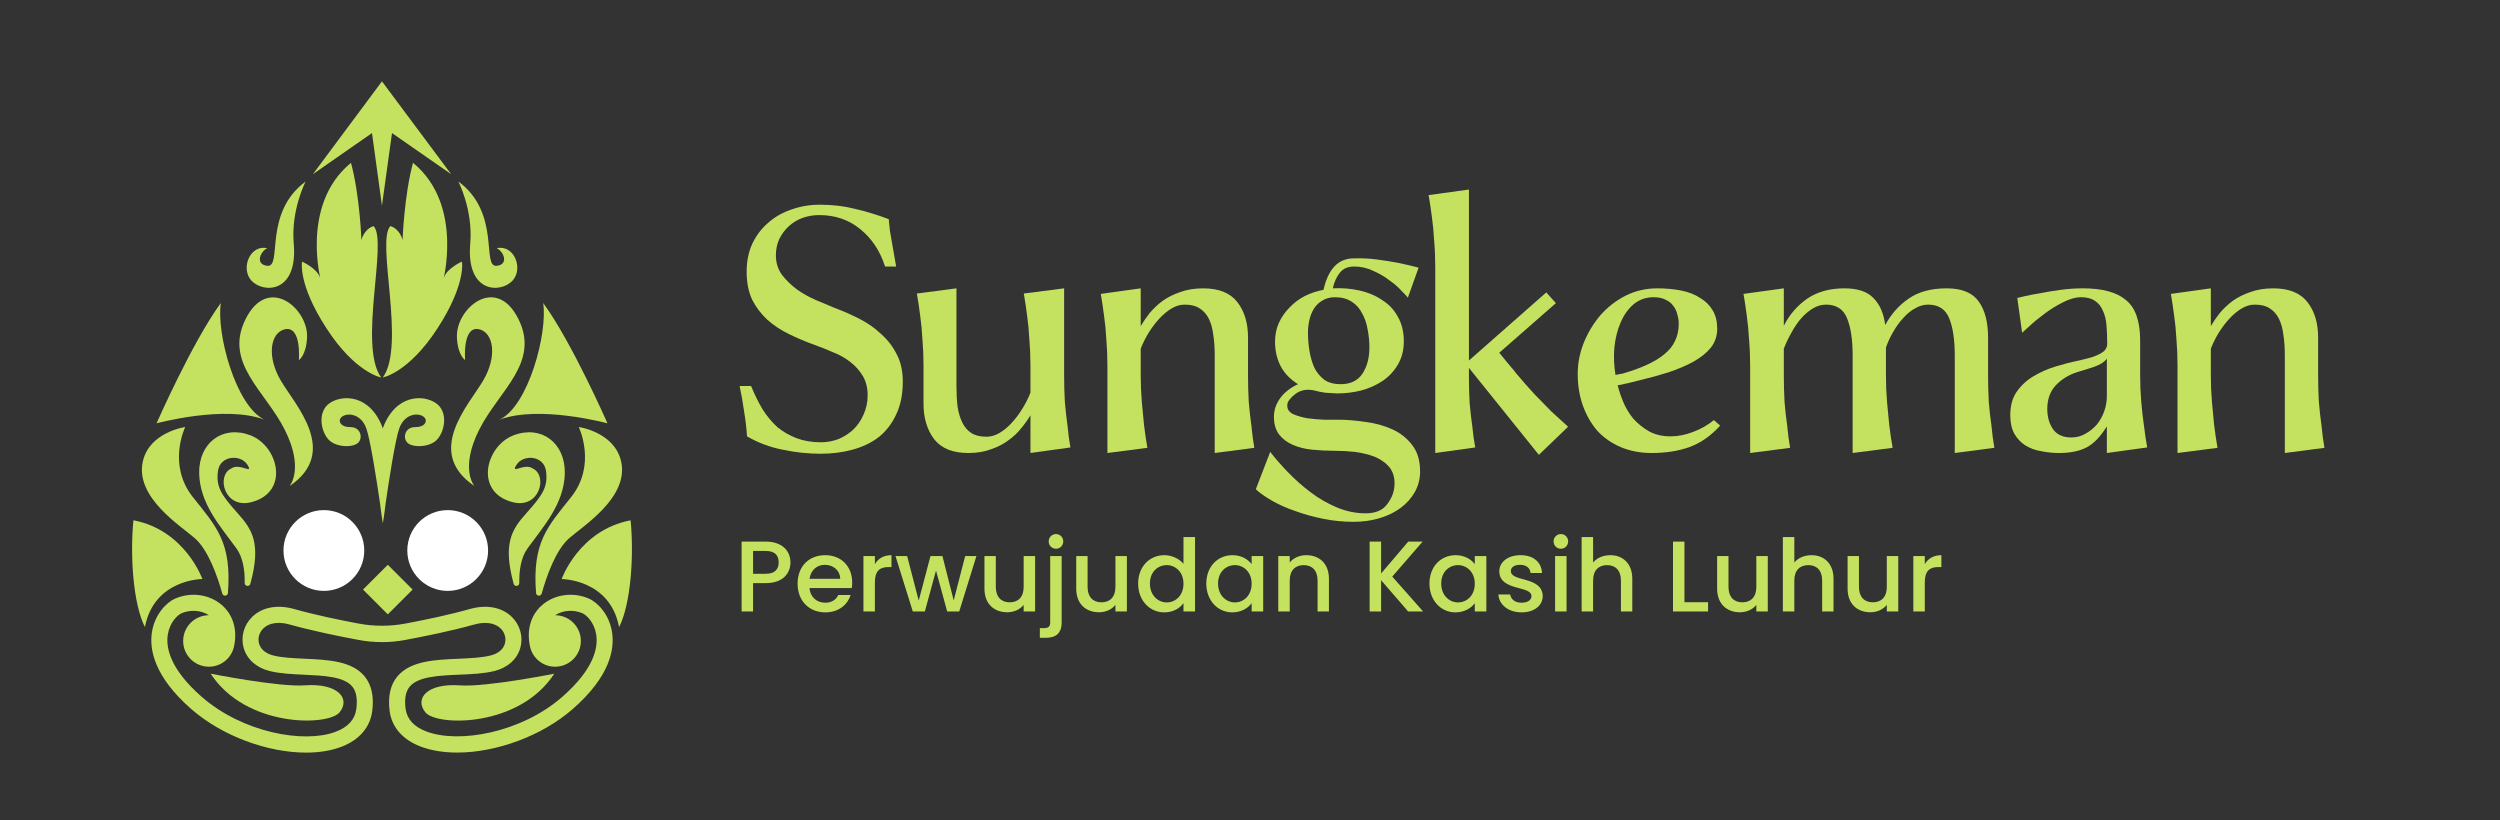 <svg xmlns:inkscape="http://www.inkscape.org/namespaces/inkscape" xmlns:sodipodi="http://sodipodi.sourceforge.net/DTD/sodipodi-0.dtd" xmlns="http://www.w3.org/2000/svg" xmlns:svg="http://www.w3.org/2000/svg" id="Layer_1" x="0px" y="0px" width="640" height="210" viewBox="0 0 640 210" xml:space="preserve" sodipodi:docname="LOGO SUNGKEMAN-NEW.svg" inkscape:version="1.2.1 (9c6d41e410, 2022-07-14)"><rect x="0" y="0" width="640" height="210" fill="#333333" stroke="none"/><defs id="defs191">																														</defs><g aria-label="Sungkeman" transform="translate(187.922,114.832)" id="text132" style="font-size:94.725px;font-family:'ZT Mota';-inkscape-font-specification:'ZT Mota, Normal';fill:#c5e160;fill-opacity:1"><path d="m 25.765,-35.996 q 3.315,1.231 6.441,2.842 3.126,1.61 5.494,3.884 2.463,2.179 3.978,5.21 1.516,2.936 1.516,6.915 0,4.926 -1.705,8.431 -1.61,3.505 -4.452,5.778 -2.842,2.179 -6.726,3.221 -3.789,1.042 -8.146,1.042 -4.831,0 -9.757,-1.042 Q 7.578,-0.663 3.315,-3.126 3.126,-6.157 2.558,-9.567 2.084,-12.977 1.421,-16.009 h 2.936 q 1.326,3.221 2.936,5.968 1.705,2.652 3.789,4.547 2.179,1.8 4.926,2.842 2.747,1.042 6.252,1.042 2.368,0 4.547,-0.853 2.179,-0.947 3.789,-2.463 1.61,-1.61 2.558,-3.789 1.042,-2.273 1.042,-4.926 0,-2.842 -1.231,-4.926 -1.231,-2.084 -3.221,-3.6 -1.895,-1.516 -4.357,-2.463 -2.368,-1.042 -4.736,-1.895 -3.41,-1.231 -6.536,-2.747 -3.126,-1.516 -5.589,-3.694 -2.368,-2.179 -3.884,-5.115 -1.421,-3.031 -1.421,-7.199 0,-3.978 1.421,-7.104 1.516,-3.221 4.073,-5.399 2.558,-2.273 5.968,-3.41 3.41,-1.231 7.294,-1.231 4.831,0 8.904,1.042 4.168,0.947 8.715,2.652 0.095,1.231 0.284,2.842 0.284,1.61 0.568,3.315 0.284,1.61 0.568,3.221 0.284,1.61 0.474,2.747 h -2.842 q -1.895,-5.968 -6.347,-9.567 -4.357,-3.6 -10.515,-3.6 -2.273,0 -4.357,0.758 -1.989,0.758 -3.505,2.179 -1.421,1.326 -2.368,3.221 -0.853,1.895 -0.853,4.168 0,2.747 1.516,4.926 1.61,2.084 3.884,3.789 2.273,1.61 4.926,2.747 2.652,1.137 4.736,1.989 z" id="path321" style="fill:#c5e160;fill-opacity:1"></path><path d="m 56.93,-41.016 v 25.008 q 0,2.842 0.284,5.305 0.379,2.368 1.231,4.073 0.853,1.705 2.273,2.652 1.516,0.947 3.884,0.947 1.705,0 3.315,-0.947 1.61,-0.947 3.031,-2.463 1.516,-1.61 2.747,-3.6 1.326,-2.084 2.179,-4.263 v -6.82 q 0,-3.6 -0.284,-6.915 -0.189,-3.315 -0.568,-5.968 -0.379,-3.031 -0.853,-5.684 l 10.325,-1.326 v 22.26 q 0,3.505 0.189,6.82 0.284,3.315 0.663,5.968 0.284,3.031 0.758,5.684 L 75.875,1.137 v -9.662 q -0.947,1.61 -2.368,3.315 -1.326,1.705 -3.315,3.126 -1.895,1.421 -4.452,2.273 -2.463,0.947 -5.778,0.947 -5.968,0 -8.715,-3.505 -2.747,-3.6 -2.747,-9.094 v -9.662 q 0,-3.6 -0.284,-6.915 -0.189,-3.315 -0.568,-5.968 -0.379,-3.031 -0.853,-5.684 z" id="path323" style="fill:#c5e160;fill-opacity:1"></path><path d="m 123.048,1.137 v -25.008 q 0,-2.936 -0.379,-5.305 -0.284,-2.368 -1.137,-4.073 -0.853,-1.705 -2.368,-2.652 -1.421,-0.947 -3.789,-0.947 -1.705,0 -3.315,0.947 -1.61,0.947 -3.126,2.558 -1.421,1.516 -2.747,3.6 -1.231,1.989 -2.084,4.168 v 6.82 q 0,3.505 0.284,6.82 0.284,3.315 0.568,5.968 0.379,3.031 0.853,5.778 L 95.578,1.137 v -22.26 q 0,-3.6 -0.284,-6.915 -0.189,-3.315 -0.568,-5.873 -0.379,-3.031 -0.853,-5.684 l 10.23,-1.421 v 9.662 q 0.947,-1.61 2.273,-3.315 1.421,-1.705 3.315,-3.126 1.989,-1.421 4.547,-2.273 2.558,-0.947 5.873,-0.947 5.968,0 8.715,3.505 2.747,3.505 2.747,9.094 v 9.662 q 0,3.505 0.189,6.82 0.284,3.315 0.663,5.968 0.284,3.031 0.758,5.778 z" id="path325" style="fill:#c5e160;fill-opacity:1"></path><path d="m 154.497,-7.389 q 3.41,0 7.104,0.568 3.789,0.474 6.915,1.895 3.126,1.421 5.115,4.073 1.989,2.558 1.989,6.726 0,2.842 -1.326,5.21 -1.326,2.368 -3.6,4.073 -2.273,1.705 -5.399,2.652 -3.126,0.947 -6.726,0.947 -3.884,0 -7.673,-0.758 -3.789,-0.758 -7.199,-1.989 -3.315,-1.137 -5.968,-2.652 -2.652,-1.516 -4.168,-2.936 l 3.694,-9.567 q 1.895,2.463 4.547,5.21 2.652,2.747 5.778,5.115 3.126,2.368 6.726,3.884 3.6,1.516 7.389,1.516 3.884,0 5.589,-2.463 1.8,-2.368 1.8,-5.21 0,-2.558 -1.421,-4.263 -1.421,-1.61 -3.694,-2.558 -2.273,-0.853 -5.02,-1.231 -2.652,-0.284 -5.21,-0.284 -2.936,0 -5.778,-0.284 Q 145.214,0 143.036,-0.947 140.857,-1.895 139.531,-3.6 q -1.326,-1.705 -1.326,-4.547 0,-2.463 1.516,-4.642 1.61,-2.273 4.642,-3.694 -3.031,-1.895 -4.452,-4.642 -1.421,-2.747 -1.421,-6.252 0,-2.558 0.947,-4.736 1.042,-2.273 2.747,-3.978 1.705,-1.8 3.884,-2.936 2.273,-1.137 4.831,-1.61 1.8,-8.052 7.767,-8.052 3.031,-0.095 5.873,0.284 2.936,0.379 5.399,0.853 2.747,0.568 5.305,1.231 l -2.747,7.673 q -0.379,-0.474 -1.61,-1.705 -1.137,-1.326 -3.031,-2.652 -1.8,-1.421 -4.168,-2.463 -2.368,-1.137 -4.926,-1.137 -2.463,0 -3.694,1.61 -1.231,1.516 -1.8,3.978 3.6,-0.189 6.915,0.568 3.315,0.758 5.778,2.463 2.558,1.61 3.978,4.263 1.516,2.652 1.516,6.252 0,3.41 -1.516,5.968 -1.421,2.463 -3.884,4.168 -2.368,1.61 -5.494,2.463 -3.031,0.758 -6.252,0.758 -1.61,-0.095 -3.031,-0.189 -1.326,-0.189 -2.747,-0.568 -2.936,-0.663 -5.02,1.042 -0.758,0.568 -1.326,1.326 -0.568,0.663 -0.568,1.516 0,1.421 1.516,2.179 1.516,0.663 3.6,1.042 2.084,0.284 4.263,0.379 2.179,0 3.505,0 z M 153.834,-38.743 q -1.895,0 -3.221,0.853 -1.326,0.758 -2.179,2.084 -0.758,1.231 -1.137,2.842 -0.379,1.61 -0.379,3.315 0,2.273 0.379,4.642 0.379,2.273 1.231,4.263 0.947,1.895 2.558,3.126 1.61,1.137 4.168,1.137 3.789,0 5.589,-2.652 1.8,-2.747 1.8,-6.726 0,-2.463 -0.474,-4.736 -0.379,-2.273 -1.421,-4.073 -0.947,-1.895 -2.652,-2.936 -1.705,-1.137 -4.263,-1.137 z" id="path327" style="fill:#c5e160;fill-opacity:1"></path><path d="M 206.028,1.61 188.125,-20.65 v 2.368 q 0,3.505 0.189,6.726 0.284,3.221 0.663,5.778 0.284,2.936 0.758,5.494 L 179.505,1.137 v -47.552 q 0,-3.6 -0.284,-6.82 -0.189,-3.315 -0.568,-5.968 -0.379,-3.031 -0.853,-5.684 l 10.325,-1.421 v 43.763 l 19.798,-17.429 2.463,2.747 -14.493,12.693 q 0.853,1.042 1.61,1.989 0.663,0.758 1.421,1.705 0.758,0.853 1.231,1.516 2.463,2.936 4.831,5.494 2.368,2.463 4.263,4.357 2.273,2.084 4.263,3.884 z" id="path329" style="fill:#c5e160;fill-opacity:1"></path><path d="m 239.75,-3.126 q 2.842,0 5.778,-1.137 3.031,-1.137 5.305,-3.031 l 1.61,1.421 q -3.505,3.884 -7.862,5.494 -4.263,1.516 -9.662,1.516 -4.357,0 -7.957,-1.516 -3.505,-1.516 -5.968,-4.168 -2.368,-2.747 -3.694,-6.441 -1.326,-3.694 -1.326,-8.146 0,-3.978 1.516,-7.862 1.61,-3.978 4.263,-7.104 2.747,-3.126 6.441,-5.02 3.789,-1.895 8.146,-1.895 3.315,0 6.157,0.568 2.842,0.568 4.831,1.895 2.084,1.231 3.221,3.221 1.137,1.895 1.137,4.642 0,2.747 -1.61,4.831 -1.61,1.989 -4.452,3.6 -2.747,1.516 -6.441,2.747 -3.6,1.137 -7.578,2.084 -1.61,0.379 -2.652,0.663 -1.042,0.189 -1.705,0.379 -0.663,0.095 -1.042,0.189 0.474,1.989 1.421,4.263 0.947,2.273 2.558,4.263 1.705,1.895 3.978,3.221 2.368,1.326 5.589,1.326 z M 235.393,-38.743 q -2.936,0 -5.115,1.8 -2.084,1.8 -3.315,4.642 -1.231,2.842 -1.61,6.441 -0.284,3.505 0.284,7.01 0.284,-0.095 0.568,-0.095 0.568,-0.189 1.042,-0.189 3.694,-1.042 6.347,-2.273 2.747,-1.231 4.547,-2.747 1.895,-1.516 2.747,-3.41 0.947,-1.895 0.947,-4.452 0,-1.137 -0.379,-2.368 -0.284,-1.231 -1.042,-2.179 -0.663,-0.947 -1.895,-1.516 -1.231,-0.663 -3.126,-0.663 z" id="path331" style="fill:#c5e160;fill-opacity:1"></path><path d="m 312.499,1.137 v -25.008 q 0,-5.968 -1.421,-9.473 -1.421,-3.505 -5.399,-3.505 -1.705,0 -3.315,0.947 -1.61,0.853 -3.031,2.463 -1.421,1.516 -2.558,3.505 -1.137,1.895 -1.895,4.073 v 7.104 q 0,3.6 0.284,6.915 0.284,3.315 0.568,5.873 0.379,3.126 0.853,5.778 L 286.355,1.137 v -25.008 q 0,-5.968 -1.421,-9.473 -1.421,-3.505 -5.399,-3.505 -1.705,0 -3.315,0.947 -1.61,0.947 -3.031,2.558 -1.326,1.516 -2.463,3.6 -1.137,1.989 -1.989,4.168 v 6.82 q 0,3.6 0.189,6.915 0.284,3.315 0.663,5.873 0.284,3.126 0.758,5.778 l -10.23,1.326 v -22.26 q 0,-3.6 -0.284,-6.82 -0.189,-3.315 -0.568,-5.968 -0.379,-3.031 -0.853,-5.684 l 10.325,-1.421 v 9.567 q 2.179,-4.263 5.968,-6.915 3.884,-2.652 9.567,-2.652 5.02,0 7.389,2.463 2.463,2.463 3.031,6.915 2.273,-4.168 5.968,-6.726 3.789,-2.652 9.757,-2.652 5.873,0 8.241,3.41 2.368,3.315 2.368,9.188 v 9.662 q 0,3.6 0.189,6.915 0.284,3.315 0.663,5.873 0.284,3.126 0.758,5.778 z" id="path333" style="fill:#c5e160;fill-opacity:1"></path><path d="m 351.432,1.137 v -6.82 q -2.463,3.978 -5.21,5.399 -2.747,1.421 -7.01,1.421 -2.368,0 -4.642,-0.474 -2.273,-0.379 -4.073,-1.516 -1.705,-1.137 -2.747,-2.936 -1.042,-1.895 -1.042,-4.736 0,-3.6 1.61,-5.968 1.705,-2.463 4.263,-3.978 2.652,-1.61 5.778,-2.558 3.126,-0.947 5.968,-1.516 1.042,-0.284 2.273,-0.568 1.231,-0.284 2.273,-0.758 1.137,-0.474 1.895,-1.137 0.758,-0.758 0.758,-1.8 0,-2.652 -0.189,-4.831 -0.189,-2.179 -0.947,-3.694 -0.663,-1.61 -1.989,-2.463 -1.326,-0.947 -3.6,-0.947 -2.084,0 -4.642,1.326 -2.463,1.231 -4.736,2.936 -2.179,1.61 -3.789,3.126 -1.61,1.421 -1.895,1.705 l -1.231,-8.904 q 0.379,-0.095 1.989,-0.474 1.61,-0.379 3.978,-0.758 2.368,-0.474 5.21,-0.853 2.842,-0.379 5.589,-0.379 7.578,0 11.083,3.031 3.6,2.936 3.6,10.325 v 8.809 q 0,3.6 0.284,6.915 0.284,3.315 0.663,5.873 0.379,3.126 0.853,5.778 z m -9.094,-3.978 q 1.989,0 3.6,-0.947 1.705,-0.947 2.936,-2.368 1.231,-1.516 1.895,-3.41 0.663,-1.895 0.663,-3.789 v -9.662 q -0.853,1.231 -3.221,2.084 -2.273,0.758 -4.263,1.326 -3.315,1.042 -5.589,3.41 -2.179,2.368 -2.179,6.062 0,2.936 1.421,5.115 1.516,2.179 4.736,2.179 z" id="path335" style="fill:#c5e160;fill-opacity:1"></path><path d="m 396.995,1.137 v -25.008 q 0,-2.936 -0.379,-5.305 -0.284,-2.368 -1.137,-4.073 -0.853,-1.705 -2.368,-2.652 -1.421,-0.947 -3.789,-0.947 -1.705,0 -3.315,0.947 -1.61,0.947 -3.126,2.558 -1.421,1.516 -2.747,3.6 -1.231,1.989 -2.084,4.168 v 6.82 q 0,3.505 0.284,6.82 0.284,3.315 0.568,5.968 0.379,3.031 0.853,5.778 l -10.23,1.326 v -22.26 q 0,-3.6 -0.284,-6.915 -0.189,-3.315 -0.568,-5.873 -0.379,-3.031 -0.853,-5.684 l 10.23,-1.421 v 9.662 q 0.947,-1.61 2.273,-3.315 1.421,-1.705 3.315,-3.126 1.989,-1.421 4.547,-2.273 2.558,-0.947 5.873,-0.947 5.968,0 8.715,3.505 2.747,3.505 2.747,9.094 v 9.662 q 0,3.505 0.189,6.82 0.284,3.315 0.663,5.968 0.284,3.031 0.758,5.778 z" id="path337" style="fill:#c5e160;fill-opacity:1"></path></g><g id="g136" style="fill:#c5e160;fill-opacity:1" transform="translate(0,-217.842)">			<g aria-label="Perwujudan Kasih Luhur" transform="translate(187.922,374.378)" id="text134" style="font-weight:500;font-size:25.732px;font-family:Poppins;-inkscape-font-specification:'Poppins, Medium';fill:#c5e160;fill-opacity:1"><path d="m 4.863,-9.65 v -5.841 h 3.242 c 2.29,0 3.319,1.081 3.319,2.933 0,1.801 -1.029,2.908 -3.319,2.908 z m 9.572,-2.908 c 0,-2.908 -2.084,-5.327 -6.33,-5.327 H 1.93 V 0 h 2.933 v -7.257 h 3.242 c 4.658,0 6.33,-2.753 6.33,-5.301 z" id="path436" style="fill:#c5e160;fill-opacity:1"></path><path d="m 23.211,-11.94 c 2.187,0 3.911,1.39 3.963,3.577 h -7.848 c 0.309,-2.239 1.904,-3.577 3.886,-3.577 z m 6.639,7.72 h -3.165 c -0.54,1.106 -1.544,1.981 -3.345,1.981 -2.162,0 -3.834,-1.415 -4.04,-3.757 h 10.833 c 0.077,-0.489 0.103,-0.952 0.103,-1.441 0,-4.169 -2.856,-6.973 -6.896,-6.973 -4.194,0 -7.076,2.856 -7.076,7.308 0,4.452 3.011,7.334 7.076,7.334 3.474,0 5.713,-1.981 6.51,-4.452 z" id="path438" style="fill:#c5e160;fill-opacity:1"></path><path d="m 36.051,-7.462 c 0,-3.011 1.338,-3.911 3.5,-3.911 h 0.746 v -3.036 c -2.007,0 -3.422,0.875 -4.246,2.29 v -2.059 H 33.118 V 0 h 2.933 z" id="path440" style="fill:#c5e160;fill-opacity:1"></path><path d="m 45.752,0 h 3.088 L 51.696,-10.473 54.553,0 h 3.088 l 4.4,-14.179 H 59.159 L 56.225,-2.831 53.343,-14.179 H 50.281 L 47.27,-2.779 44.311,-14.179 h -2.985 z" id="path442" style="fill:#c5e160;fill-opacity:1"></path><path d="m 77.069,-14.179 h -2.933 v 7.9 c 0,2.599 -1.415,3.937 -3.577,3.937 -2.136,0 -3.551,-1.338 -3.551,-3.937 v -7.9 h -2.908 v 8.337 c 0,3.963 2.522,6.047 5.841,6.047 1.673,0 3.268,-0.695 4.194,-1.904 V 0 h 2.933 z" id="path444" style="fill:#c5e160;fill-opacity:1"></path><path d="m 82.421,-16.057 c 1.029,0 1.853,-0.823 1.853,-1.878 0,-1.055 -0.823,-1.878 -1.853,-1.878 -1.055,0 -1.878,0.823 -1.878,1.878 0,1.055 0.823,1.878 1.878,1.878 z m -1.492,1.878 V 2.779 c 0,1.055 -0.412,1.492 -1.647,1.492 H 78.278 V 6.742 h 1.518 c 2.522,0 4.066,-1.081 4.066,-3.963 V -14.179 Z" id="path446" style="fill:#c5e160;fill-opacity:1"></path><path d="m 100.562,-14.179 h -2.933 v 7.9 c 0,2.599 -1.415,3.937 -3.577,3.937 -2.136,0 -3.551,-1.338 -3.551,-3.937 v -7.9 h -2.908 v 8.337 c 0,3.963 2.522,6.047 5.841,6.047 1.673,0 3.268,-0.695 4.194,-1.904 V 0 h 2.933 z" id="path448" style="fill:#c5e160;fill-opacity:1"></path><path d="m 103.444,-7.154 c 0,4.375 2.959,7.385 6.69,7.385 2.316,0 4.014,-1.081 4.915,-2.367 V 0 h 2.959 v -19.042 h -2.959 v 6.845 c -1.081,-1.338 -3.036,-2.213 -4.889,-2.213 -3.757,0 -6.716,2.882 -6.716,7.257 z m 11.605,0.051 c 0,3.062 -2.084,4.786 -4.297,4.786 -2.187,0 -4.297,-1.776 -4.297,-4.838 0,-3.062 2.11,-4.709 4.297,-4.709 2.213,0 4.297,1.724 4.297,4.76 z" id="path450" style="fill:#c5e160;fill-opacity:1"></path><path d="m 120.891,-7.154 c 0,4.375 2.959,7.385 6.639,7.385 2.367,0 4.066,-1.132 4.966,-2.342 V 0 h 2.959 v -14.179 h -2.959 v 2.059 c -0.875,-1.158 -2.522,-2.29 -4.915,-2.29 -3.731,0 -6.69,2.882 -6.69,7.257 z m 11.605,0.051 c 0,3.062 -2.084,4.786 -4.297,4.786 -2.187,0 -4.297,-1.776 -4.297,-4.838 0,-3.062 2.11,-4.709 4.297,-4.709 2.213,0 4.297,1.724 4.297,4.76 z" id="path452" style="fill:#c5e160;fill-opacity:1"></path><path d="m 149.377,0 h 2.908 v -8.363 c 0,-3.963 -2.496,-6.047 -5.816,-6.047 -1.698,0 -3.268,0.695 -4.22,1.853 v -1.621 h -2.933 V 0 h 2.933 v -7.926 c 0,-2.599 1.415,-3.937 3.577,-3.937 2.136,0 3.551,1.338 3.551,3.937 z" id="path454" style="fill:#c5e160;fill-opacity:1"></path><path d="m 172.561,0 h 3.834 l -7.9,-8.929 7.771,-8.955 h -3.68 l -6.948,8.157 v -8.157 h -2.933 V 0 h 2.933 v -8.003 z" id="path456" style="fill:#c5e160;fill-opacity:1"></path><path d="m 178.017,-7.154 c 0,4.375 2.959,7.385 6.639,7.385 2.367,0 4.066,-1.132 4.966,-2.342 V 0 h 2.959 v -14.179 h -2.959 v 2.059 c -0.875,-1.158 -2.522,-2.29 -4.915,-2.29 -3.731,0 -6.69,2.882 -6.69,7.257 z m 11.605,0.051 c 0,3.062 -2.084,4.786 -4.297,4.786 -2.187,0 -4.297,-1.776 -4.297,-4.838 0,-3.062 2.11,-4.709 4.297,-4.709 2.213,0 4.297,1.724 4.297,4.76 z" id="path458" style="fill:#c5e160;fill-opacity:1"></path><path d="m 207.017,-3.963 c -0.154,-5.121 -8.157,-3.525 -8.157,-6.382 0,-0.952 0.823,-1.595 2.393,-1.595 1.595,0 2.548,0.849 2.65,2.084 h 2.933 c -0.154,-2.831 -2.264,-4.555 -5.481,-4.555 -3.345,0 -5.455,1.827 -5.455,4.091 0,5.198 8.234,3.603 8.234,6.382 0,0.978 -0.901,1.698 -2.599,1.698 -1.621,0 -2.728,-0.952 -2.831,-2.11 h -3.036 c 0.129,2.573 2.522,4.58 5.918,4.58 3.345,0 5.43,-1.801 5.43,-4.194 z" id="path460" style="fill:#c5e160;fill-opacity:1"></path><path d="m 210.182,0 h 2.933 v -14.179 h -2.933 z m 1.492,-16.057 c 1.029,0 1.853,-0.823 1.853,-1.878 0,-1.055 -0.823,-1.878 -1.853,-1.878 -1.055,0 -1.878,0.823 -1.878,1.878 0,1.055 0.823,1.878 1.878,1.878 z" id="path462" style="fill:#c5e160;fill-opacity:1"></path><path d="m 216.976,0 h 2.933 v -7.926 c 0,-2.599 1.415,-3.937 3.577,-3.937 2.136,0 3.551,1.338 3.551,3.937 V 0 h 2.908 v -8.363 c 0,-3.963 -2.47,-6.047 -5.635,-6.047 -1.827,0 -3.422,0.695 -4.4,1.878 v -6.51 h -2.933 z" id="path464" style="fill:#c5e160;fill-opacity:1"></path><path d="M 240.366,-17.884 V 0 h 8.981 v -2.367 h -6.047 V -17.884 Z" id="path466" style="fill:#c5e160;fill-opacity:1"></path><path d="m 264.632,-14.179 h -2.933 v 7.9 c 0,2.599 -1.415,3.937 -3.577,3.937 -2.136,0 -3.551,-1.338 -3.551,-3.937 v -7.9 h -2.908 v 8.337 c 0,3.963 2.522,6.047 5.841,6.047 1.673,0 3.268,-0.695 4.194,-1.904 V 0 h 2.933 z" id="path468" style="fill:#c5e160;fill-opacity:1"></path><path d="m 268.492,0 h 2.933 v -7.926 c 0,-2.599 1.415,-3.937 3.577,-3.937 2.136,0 3.551,1.338 3.551,3.937 V 0 h 2.908 v -8.363 c 0,-3.963 -2.47,-6.047 -5.635,-6.047 -1.827,0 -3.422,0.695 -4.4,1.878 v -6.51 h -2.933 z" id="path470" style="fill:#c5e160;fill-opacity:1"></path><path d="m 298.033,-14.179 h -2.933 v 7.9 c 0,2.599 -1.415,3.937 -3.577,3.937 -2.136,0 -3.551,-1.338 -3.551,-3.937 v -7.9 h -2.908 v 8.337 c 0,3.963 2.522,6.047 5.841,6.047 1.673,0 3.268,-0.695 4.194,-1.904 V 0 h 2.933 z" id="path472" style="fill:#c5e160;fill-opacity:1"></path><path d="m 304.826,-7.462 c 0,-3.011 1.338,-3.911 3.5,-3.911 h 0.746 v -3.036 c -2.007,0 -3.422,0.875 -4.246,2.29 v -2.059 h -2.933 V 0 h 2.933 z" id="path474" style="fill:#c5e160;fill-opacity:1"></path></g>		</g><path style="fill:#c5e160;fill-opacity:1" d="m 51.81,148.228 c 0,0 -4.41,-12.51 -17.66,-15.04 -0.9,9.48 0,21.53 2.95,27.35 2.33,-12.31 14.71,-12.31 14.71,-12.31 z" id="path142"></path><path style="fill:#c5e160;fill-opacity:1" d="m 49.89,137.798 c 3.46,3.05 5.8,9.8 7.02,14.17 0.21,0.76 1.38,0.65 1.44,-0.14 1,-12.97 -2.93,-16.99 -8.97,-24.56 -6.64,-8.33 -1.97,-17.95 -1.97,-17.95 0,0 -9.2,1.28 -10.86,8.86 -2.01,9.18 9.83,16.52 13.34,19.62 z" id="path144"></path><path style="fill:#c5e160;fill-opacity:1" d="m 59.1,119.988 c -3.76,1.87 -1.66,10.35 5.24,8.57 9.91,-2.55 6.93,-14.39 -0.23,-17.12 -7.16,-2.72 -13.29,1.99 -13.12,9.76 0.16,7.77 5.48,13.62 9.52,19.16 1.74,2.4 2.19,5.8 2.13,8.88 -0.02,0.87 1.22,1.05 1.45,0.21 2.84,-10.36 0.42,-13.95 -3.17,-17.97 -4.34,-4.84 -5.65,-6.86 -5.12,-10.89 0.53,-4.03 5.82,-4.34 7.54,-1.61 1.71,2.72 -2.02,-0.66 -4.24,1.01 z" id="path146"></path><path style="fill:#c5e160;fill-opacity:1" d="m 67.72,107.448 c -7.43,-3.5 -12.39,-22.3 -11.18,-29.89 -7.33,10.01 -16.46,30.81 -16.46,30.81 0,0 17.56,-4.77 27.64,-0.92 z" id="path148"></path><path style="fill:#c5e160;fill-opacity:1" d="m 74.14,124.428 c 12.85,-8.71 1.45,-20.71 -2.24,-26.97 -3.69,-6.26 -2.66,-12.2 0.9,-13.13 4.46,-1.17 3.71,7.85 3.71,7.85 0,0 1.89,-1.14 2.1,-5.83 0.33,-7.28 -9.92,-16.17 -15.7,-4.74 -5.7,11.28 4.97,18.4 10,28.43 5.03,10.01 1.23,14.39 1.23,14.39 z" id="path150"></path><path style="fill:#c5e160;fill-opacity:1" d="m 91.7,113.328 c 1.3,-1.33 0.54,-3.99 -1.92,-3.98 -2.7,0.01 -3.02,-1.48 -2.7,-2.11 0.84,-1.68 5.15,-1.87 6.69,2.41 1.04,2.92 2.63,13.13 3.54,19.35 0.34,2.96 0.7,4.96 0.7,4.96 0,0 0.36,-2 0.69,-4.94 0.9,-6.22 2.48,-16.45 3.52,-19.37 1.53,-4.29 5.85,-4.09 6.69,-2.41 0.31,0.63 -0.01,2.12 -2.7,2.11 -2.45,-0.01 -3.22,2.65 -1.92,3.98 1.3,1.33 5.71,1.23 7.59,-0.78 1.89,-2.01 2.8,-6.57 0.25,-8.92 -2.55,-2.35 -9.75,-3.37 -13.55,4.59 -0.22,0.45 -0.41,0.95 -0.58,1.46 -0.17,-0.51 -0.37,-1 -0.58,-1.46 -3.8,-7.96 -11,-6.94 -13.55,-4.59 -2.55,2.35 -1.64,6.91 0.25,8.92 1.87,2.01 6.28,2.11 7.58,0.78 z" id="path152"></path><polygon style="fill:#c5e160;fill-opacity:1" points="80.1,262.43 95.23,251.91 97.78,270.49 100.35,251.91 115.49,262.43 97.78,238.67 " id="polygon154" transform="translate(0,-217.842)"></polygon><path style="fill:#c5e160;fill-opacity:1" d="m 75.2,62.398 c -0.75,-8.71 3.05,-15.94 3.05,-15.94 -10.98,8.08 -5.87,22 -9.81,21.59 -3.19,-0.33 -1.83,-3.67 -0.01,-4.52 -4.48,-0.96 -6.86,5.19 -4.1,8.27 3.01,3.35 11.97,3.35 10.87,-9.4 z" id="path156"></path><path style="fill:#c5e160;fill-opacity:1" d="m 81.88,70.958 c -0.76,-2.28 -4.56,-3.99 -4.56,-3.99 0,0 -1.14,5.7 6.27,17.11 7.41,11.41 13.99,12.56 13.99,12.56 -5.97,-8.16 1.82,-35.08 -1.96,-38.76 -2.52,0.84 -3.1,3.58 -3.1,3.58 0,0 -0.4,-11.41 -2.67,-19.77 -13.43,10.96 -7.21,31.55 -7.97,29.27 z" id="path158"></path><circle style="fill:#ffffff" cx="114.61" cy="140.928" r="10.34" id="circle160"></circle><circle style="fill:#ffffff" cx="82.91" cy="140.928" r="10.34" id="circle162"></circle><path style="fill:#c5e160;fill-opacity:1" d="m 150.7,153.218 c -3.96,-1.7 -8.57,-1.1 -11.74,1.53 -2.99,2.47 -4.18,6.32 -3.31,10.59 0.01,0.05 0.02,0.09 0.03,0.14 0.01,0.02 0.01,0.05 0.01,0.07 v 0 c 0.66,2.94 3.28,5.13 6.42,5.13 3.64,0 6.59,-2.95 6.59,-6.59 0,-3.63 -2.94,-6.58 -6.58,-6.59 1.95,-1.28 4.66,-1.5 6.96,-0.52 1.11,0.48 3.06,2.38 3.55,5.46 0.53,3.34 -0.54,8.81 -8.66,15.93 -10.51,9.22 -26.48,12.05 -34.79,8.9 -3.21,-1.21 -5,-3.17 -5.35,-5.83 -0.33,-2.57 0.02,-4.43 1.07,-5.68 2.18,-2.59 7.52,-2.82 12.68,-3.04 3.11,-0.13 6.32,-0.27 9,-0.94 3.41,-0.85 5.83,-3.03 6.64,-5.98 0.76,-2.76 -0.07,-5.76 -2.15,-7.83 -2.55,-2.53 -6.5,-3.28 -10.83,-2.05 -5.31,1.51 -11.7,2.82 -16.43,3.71 -3.98,0.75 -8.06,0.75 -12.04,0 -4.73,-0.89 -11.12,-2.2 -16.43,-3.71 -4.33,-1.23 -8.28,-0.48 -10.83,2.05 -2.09,2.07 -2.91,5.07 -2.15,7.83 0.81,2.95 3.23,5.12 6.64,5.98 2.67,0.67 5.82,0.81 8.86,0.95 5,0.23 10.17,0.47 12.29,2.99 1.06,1.26 1.41,3.15 1.07,5.78 -0.34,2.68 -2.13,4.64 -5.3,5.84 -8.12,3.07 -23.84,0.2 -34.3,-8.97 -8.12,-7.12 -9.19,-12.59 -8.66,-15.93 0.49,-3.08 2.44,-4.98 3.55,-5.46 2.3,-0.98 5.01,-0.76 6.96,0.52 -3.63,0.01 -6.58,2.95 -6.58,6.59 0,3.64 2.95,6.59 6.59,6.59 3.14,0 5.76,-2.2 6.42,-5.13 v 0 c 0.01,-0.02 0.01,-0.05 0.01,-0.07 0.01,-0.05 0.02,-0.09 0.03,-0.14 0.87,-4.26 -0.32,-8.11 -3.31,-10.59 -3.17,-2.63 -7.78,-3.23 -11.74,-1.53 -2.39,1.02 -5.28,4.15 -5.99,8.59 -0.69,4.36 0.48,11.3 10.01,19.66 7.98,7 19.65,11.2 29.44,11.2 3.29,0 6.37,-0.47 9.02,-1.48 4.57,-1.73 7.39,-4.98 7.92,-9.16 0.49,-3.77 -0.19,-6.78 -2,-8.94 -3.28,-3.91 -9.36,-4.18 -15.25,-4.45 -2.97,-0.14 -5.78,-0.26 -8.05,-0.83 -1.96,-0.49 -3.27,-1.58 -3.68,-3.08 -0.37,-1.33 0.05,-2.8 1.08,-3.83 1.47,-1.46 3.96,-1.83 6.82,-1.01 5.5,1.56 12.64,3.01 17.62,3.94 3.94,0.74 7.97,0.74 11.91,0 4.98,-0.93 12.12,-2.38 17.62,-3.94 2.87,-0.81 5.35,-0.44 6.82,1.01 1.03,1.03 1.45,2.49 1.08,3.83 -0.41,1.5 -1.72,2.59 -3.68,3.08 -2.28,0.57 -5.15,0.69 -8.19,0.83 -6.05,0.26 -12.3,0.53 -15.64,4.5 -1.81,2.15 -2.48,5.13 -2.01,8.85 0.53,4.16 3.36,7.4 7.97,9.14 2.75,1.04 5.93,1.53 9.33,1.53 9.92,0 21.65,-4.19 29.63,-11.19 9.53,-8.36 10.7,-15.3 10.01,-19.66 -0.7,-4.44 -3.59,-7.56 -5.98,-8.59 z" id="path164"></path><path style="fill:#c5e160;fill-opacity:1" d="m 161.44,133.198 c -13.25,2.52 -17.66,15.04 -17.66,15.04 0,0 12.37,0 14.71,12.31 2.95,-5.82 3.85,-17.87 2.95,-27.35 z" id="path166"></path><path style="fill:#c5e160;fill-opacity:1" d="m 146.2,127.268 c -6.04,7.58 -9.97,11.59 -8.97,24.56 0.06,0.79 1.23,0.9 1.44,0.14 1.22,-4.37 3.56,-11.12 7.02,-14.17 3.51,-3.1 15.34,-10.44 13.33,-19.62 -1.66,-7.58 -10.86,-8.86 -10.86,-8.86 0,0 4.68,9.62 -1.96,17.95 z" id="path168"></path><path style="fill:#c5e160;fill-opacity:1" d="m 131.49,149.448 c 0.23,0.84 1.46,0.66 1.45,-0.21 -0.06,-3.08 0.38,-6.48 2.13,-8.88 4.03,-5.55 9.35,-11.4 9.52,-19.16 0.16,-7.77 -5.96,-12.48 -13.12,-9.76 -7.16,2.72 -10.14,14.57 -0.23,17.12 6.9,1.78 9.01,-6.71 5.24,-8.57 -2.22,-1.67 -5.95,1.71 -4.24,-1.01 1.71,-2.72 7.01,-2.42 7.54,1.61 0.53,4.03 -0.78,6.05 -5.12,10.89 -3.59,4.02 -6,7.61 -3.17,17.97 z" id="path170"></path><path style="fill:#c5e160;fill-opacity:1" d="m 127.87,107.448 c 10.08,-3.84 27.64,0.92 27.64,0.92 0,0 -9.13,-20.81 -16.46,-30.81 1.2,7.59 -3.75,26.38 -11.18,29.89 z" id="path172"></path><path style="fill:#c5e160;fill-opacity:1" d="m 116.97,86.338 c 0.21,4.7 2.1,5.83 2.1,5.83 0,0 -0.76,-9.02 3.71,-7.85 3.55,0.93 4.58,6.88 0.9,13.13 -3.69,6.26 -15.08,18.26 -2.24,26.97 0,0 -3.8,-4.38 1.23,-14.41 5.03,-10.03 15.7,-17.15 10,-28.43 -5.78,-11.41 -16.03,-2.53 -15.7,4.76 z" id="path174"></path><path style="fill:#c5e160;fill-opacity:1" d="m 120.38,62.398 c -1.1,12.75 7.86,12.75 10.87,9.4 2.76,-3.07 0.39,-9.23 -4.1,-8.27 1.81,0.85 3.18,4.19 -0.01,4.52 -3.94,0.41 1.18,-13.51 -9.81,-21.59 0,0 3.8,7.23 3.05,15.94 z" id="path176"></path><path style="fill:#c5e160;fill-opacity:1" d="m 111.99,84.068 c 7.41,-11.41 6.27,-17.11 6.27,-17.11 0,0 -3.8,1.71 -4.56,3.99 -0.76,2.28 5.46,-18.31 -7.97,-29.27 -2.27,8.36 -2.67,19.77 -2.67,19.77 0,0 -0.58,-2.74 -3.1,-3.58 -3.78,3.67 4.01,30.6 -1.96,38.76 0,0 6.58,-1.15 13.99,-12.56 z" id="path178"></path><path style="fill:#c5e160;fill-opacity:1" d="m 86.93,182.358 c 2.9,-3.58 -0.52,-7.53 -8.87,-6.91 -6.64,0.49 -24.13,-2.99 -24.13,-2.99 8.97,13.82 30.1,13.48 33,9.9 z" id="path180"></path><path style="fill:#c5e160;fill-opacity:1" d="m 117.77,175.458 c -8.35,-0.62 -11.77,3.33 -8.87,6.91 2.9,3.58 24.03,3.92 33,-9.9 0,-0.01 -17.49,3.48 -24.13,2.99 z" id="path182"></path><rect x="172.436" y="32.029" transform="rotate(45)" style="fill:#c5e160;fill-opacity:1;stroke-width:1" width="8.98" height="8.98" id="rect184"></rect></svg>